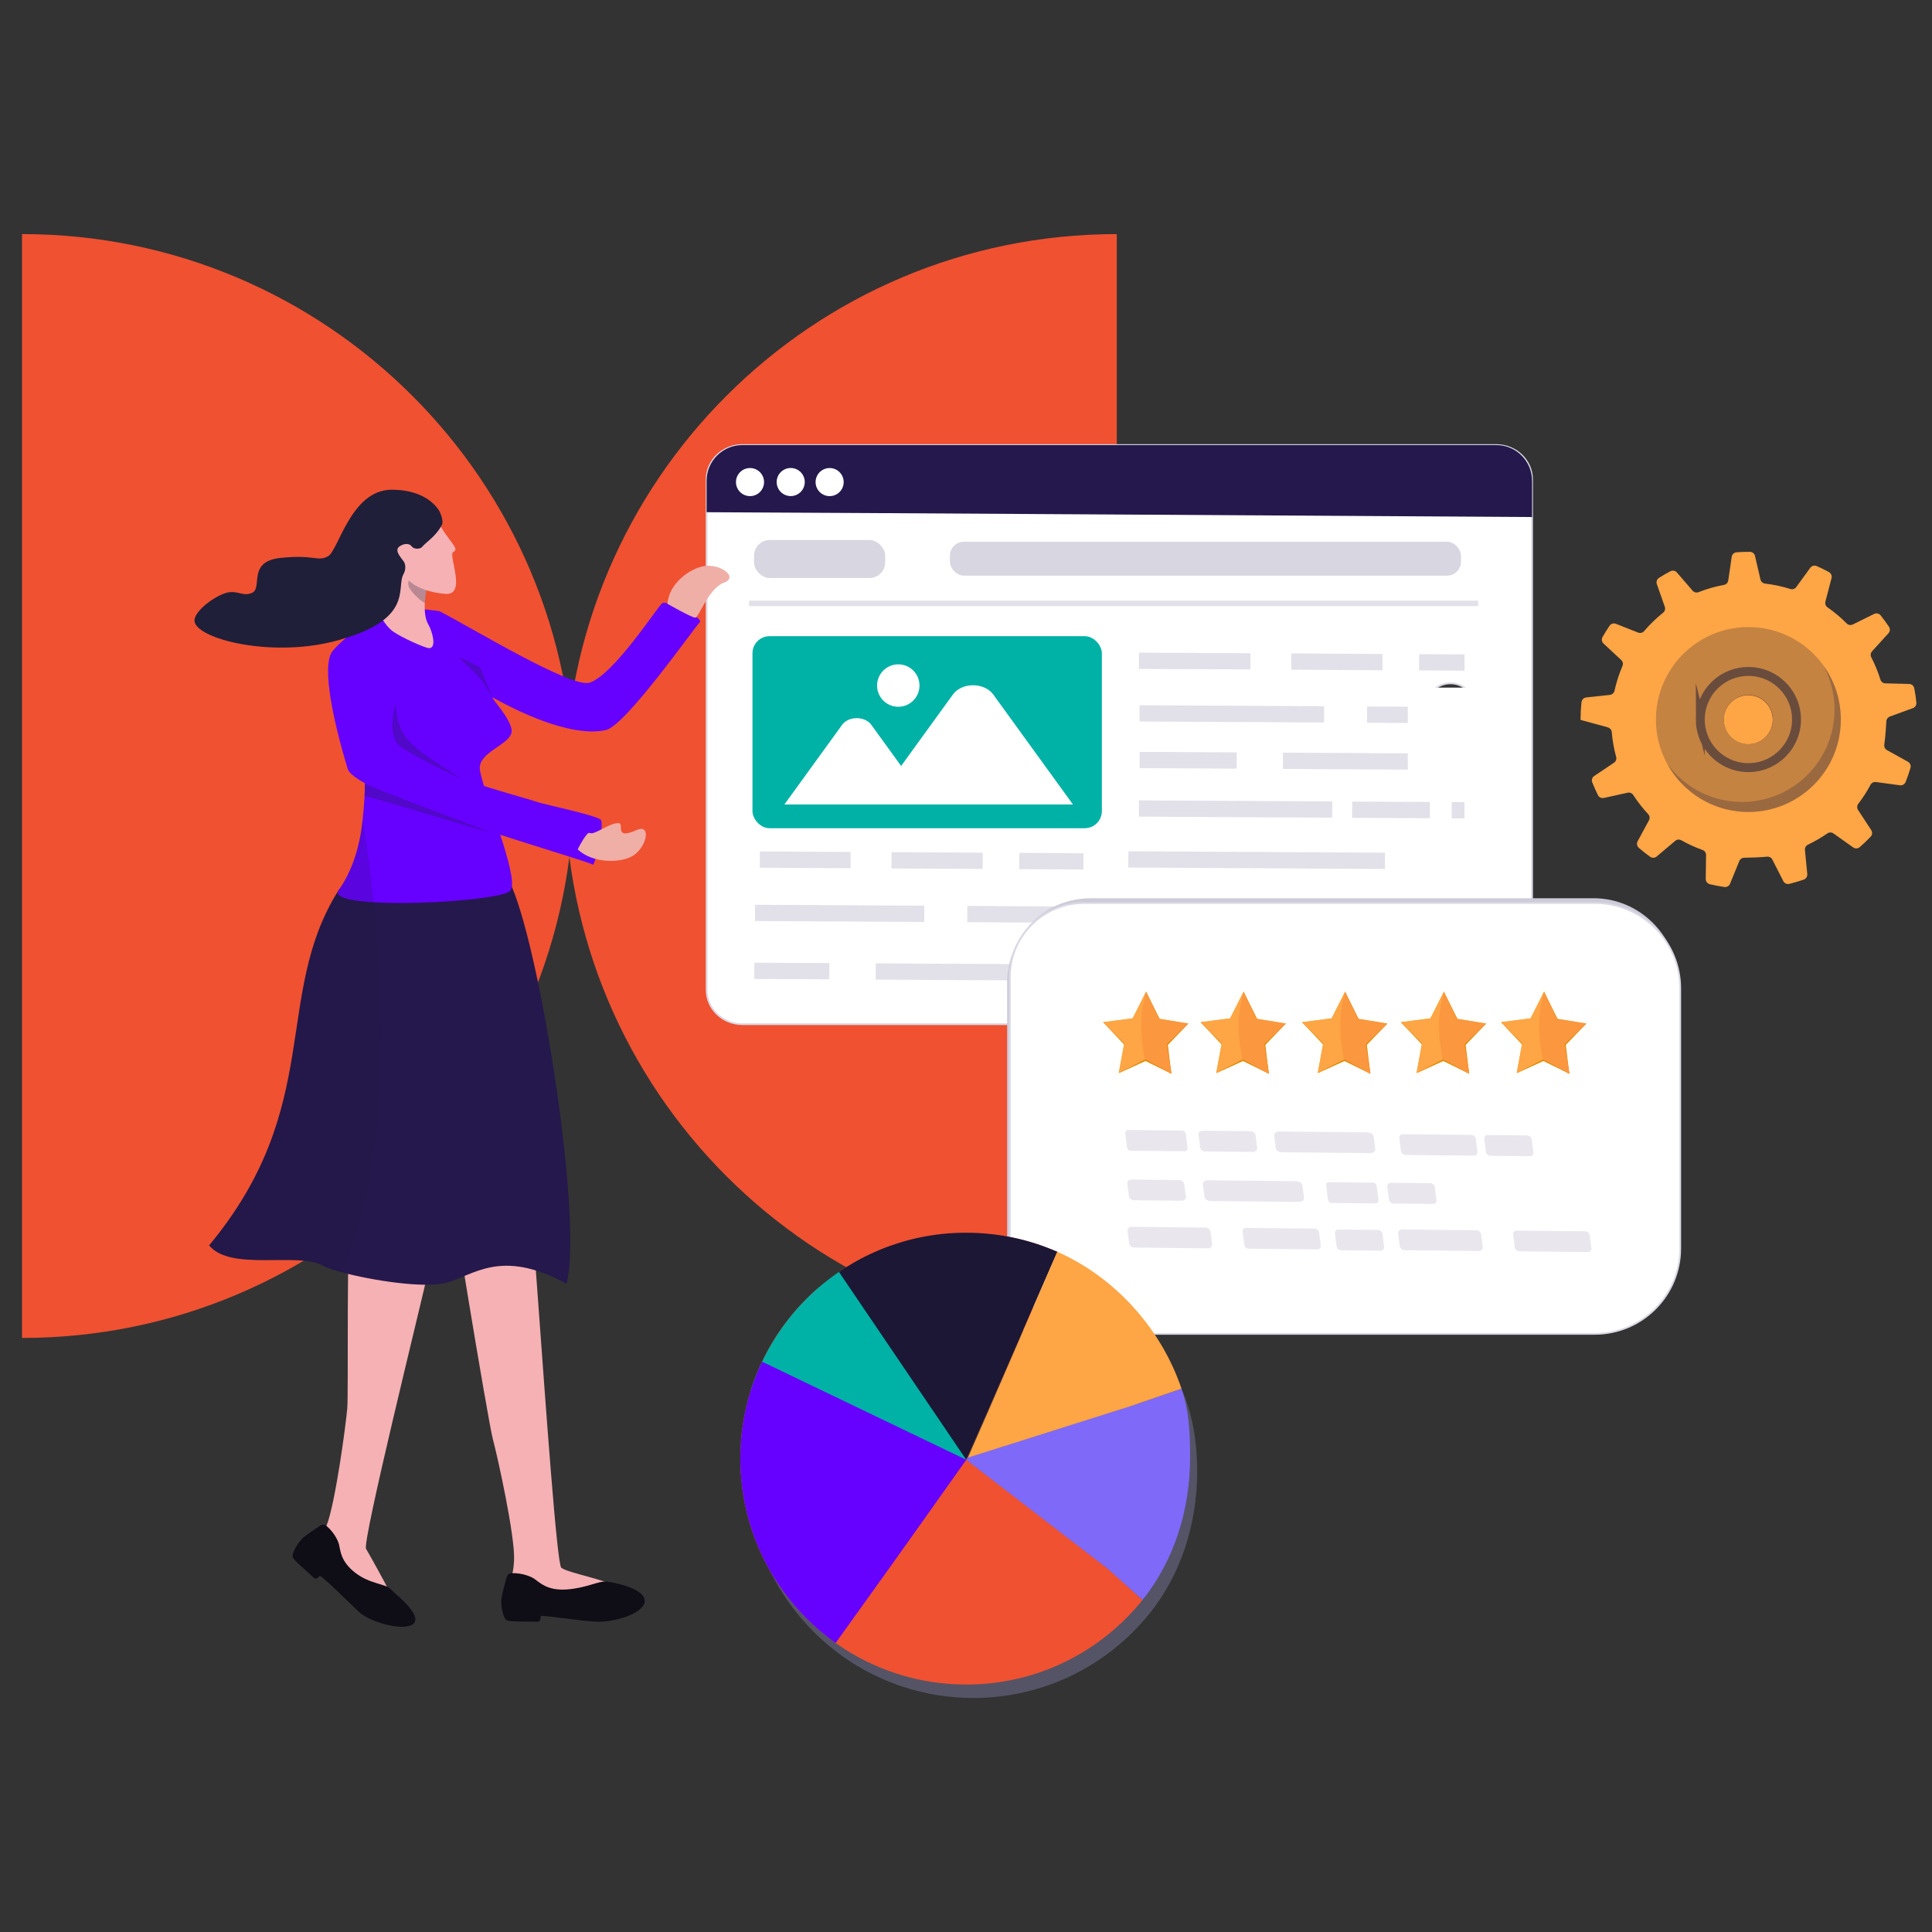 <?xml version="1.0" encoding="UTF-8"?>
<svg id="Layer_1" data-name="Layer 1" xmlns="http://www.w3.org/2000/svg" viewBox="0 0 1000 1000">
  <rect x="0" y="0" width="1000" height="1000" fill="#333333" stroke="none"/>
  <defs>
    <style>
      .cls-1 {
        fill: #fea545;
      }

      .cls-2 {
        opacity: .25;
      }

      .cls-2, .cls-3, .cls-4, .cls-5, .cls-6 {
        fill: #1f1f39;
      }

      .cls-3 {
        opacity: .16;
      }

      .cls-4 {
        opacity: .28;
      }

      .cls-7 {
        fill: #efaea6;
      }

      .cls-8 {
        fill: #f05131;
      }

      .cls-9 {
        fill: #545466;
      }

      .cls-10 {
        stroke-width: 1.02px;
      }

      .cls-10, .cls-11 {
        stroke: #fff;
      }

      .cls-10, .cls-11, .cls-12, .cls-13, .cls-14 {
        stroke-miterlimit: 10;
      }

      .cls-10, .cls-11, .cls-15, .cls-13, .cls-14 {
        fill: #fff;
      }

      .cls-5 {
        opacity: 0;
      }

      .cls-11 {
        stroke-width: .94px;
      }

      .cls-12 {
        fill: none;
        opacity: .55;
        stroke: #1f1f39;
        stroke-width: 4.63px;
      }

      .cls-16 {
        fill: #f5b1b4;
      }

      .cls-17 {
        fill: #7e69f9;
      }

      .cls-18 {
        fill: #e08a00;
      }

      .cls-19 {
        fill: #1b1735;
      }

      .cls-20 {
        opacity: .75;
      }

      .cls-20, .cls-21, .cls-22, .cls-23 {
        fill: #cecbd8;
      }

      .cls-21 {
        opacity: .8;
      }

      .cls-22 {
        opacity: .6;
      }

      .cls-24 {
        fill: #ffae00;
      }

      .cls-25 {
        opacity: .61;
      }

      .cls-26 {
        fill: #8cc9da;
      }

      .cls-27 {
        fill: #0f0d16;
      }

      .cls-28 {
        fill: #e84e1b;
        opacity: .15;
      }

      .cls-29 {
        fill: #60f;
      }

      .cls-30 {
        fill: #25184c;
      }

      .cls-13 {
        stroke-width: .9px;
      }

      .cls-13, .cls-14 {
        stroke: #dadae5;
      }

      .cls-14 {
        stroke-width: .92px;
      }

      .cls-31 {
        fill: #00b1a6;
      }

      .cls-32 {
        fill: #382528;
      }
    </style>
  </defs>
  <g>
    <path class="cls-8" d="M578.05,692.52V121.16c-157.78,0-285.68,127.9-285.68,285.68s127.9,285.68,285.68,285.68Z"/>
    <path class="cls-8" d="M297.07,406.84c0-157.78-127.9-285.68-285.68-285.68v571.36c157.78,0,285.68-127.9,285.68-285.68Z"/>
  </g>
  <g>
    <g>
      <circle class="cls-32" cx="904.96" cy="372.43" r="27.34" transform="translate(387.73 1203.17) rotate(-80.46)"/>
      <g>
        <path class="cls-1" d="M832.22,376.51c1.11.3,1.92,1.27,2.02,2.42.37,4.41,1.14,8.71,2.28,12.85.31,1.14-.14,2.35-1.12,3.01l-10.23,6.86c-1.08.72-1.5,2.1-1.02,3.31.89,2.24,1.87,4.44,2.93,6.59.57,1.14,1.83,1.74,3.07,1.47l12.32-2.71c1.12-.25,2.28.23,2.9,1.19,2.28,3.53,4.87,6.84,7.72,9.9.81.86.97,2.15.41,3.19l-5.87,10.84c-.62,1.14-.35,2.55.62,3.4,1.88,1.63,3.82,3.17,5.83,4.62,1.03.75,2.43.7,3.4-.12l9.64-8.12c.87-.74,2.12-.86,3.11-.29,3.49,1.97,7.17,3.65,11,5.03,1.11.39,1.84,1.45,1.82,2.62l-.16,12.38c-.02,1.29.87,2.42,2.12,2.72,2.46.58,4.96,1.06,7.5,1.44,1.26.18,2.48-.51,2.96-1.69l4.79-11.74c.42-1.03,1.41-1.7,2.51-1.71,2.89-.04,8.37-.21,11.87-.55,1.13-.11,2.21.48,2.72,1.49l5.67,11.15c.58,1.15,1.88,1.73,3.13,1.43,2.52-.62,4.99-1.36,7.42-2.19,1.21-.42,1.98-1.6,1.86-2.88l-1.2-12.48c-.11-1.14.5-2.25,1.55-2.74,3.52-1.67,6.87-3.63,10.05-5.83.95-.66,2.21-.65,3.16.02l10.2,7.24c1.04.74,2.46.66,3.42-.18,1.95-1.7,3.82-3.49,5.61-5.37.89-.93,1.02-2.35.32-3.42l-6.82-10.42c-.64-.98-.6-2.25.11-3.17,2.37-3.1,4.49-6.39,6.33-9.86.53-1.01,1.65-1.58,2.79-1.43l12.47,1.68c1.26.17,2.47-.55,2.94-1.73.93-2.37,1.76-4.78,2.48-7.24.37-1.24-.17-2.57-1.3-3.2l-10.86-6.05c-1-.56-1.55-1.68-1.38-2.81.55-3.75.91-9.27,1.06-12.11.06-1.11.77-2.06,1.81-2.44l11.94-4.35c1.19-.43,1.93-1.62,1.8-2.89-.26-2.5-.62-4.96-1.09-7.39-.25-1.27-1.34-2.21-2.64-2.24l-12.33-.31c-1.18-.03-2.21-.81-2.56-1.94-1.24-4.01-2.83-7.87-4.73-11.55-.52-1.02-.36-2.26.41-3.11l8.48-9.32c.86-.94.96-2.34.25-3.4-1.35-2.01-2.78-3.96-4.28-5.85-.81-1.02-2.21-1.33-3.38-.76l-11.04,5.45c-1.06.52-2.34.31-3.17-.53-3.04-3.07-6.37-5.87-9.93-8.35-.94-.66-1.37-1.84-1.08-2.95l3.17-12.17c.32-1.23-.25-2.52-1.36-3.13-2.05-1.11-4.16-2.14-6.31-3.09-1.19-.52-2.58-.15-3.34.9l-7.25,9.96c-.69.96-1.92,1.36-3.05,1-4.22-1.33-8.6-2.27-13.12-2.8-1.15-.13-2.09-.98-2.35-2.11l-2.84-12.21c-.28-1.22-1.37-2.1-2.62-2.11h-.02c-2.31-.01-4.61.06-6.88.23-1.29.09-2.34,1.07-2.53,2.35l-1.79,12.23c-.17,1.16-1.06,2.09-2.22,2.3-4.54.83-8.94,2.1-13.14,3.75-1.09.43-2.32.12-3.09-.76l-8.12-9.41c-.84-.97-2.24-1.24-3.38-.64-2.01,1.06-3.97,2.2-5.88,3.41-1.09.69-1.56,2.04-1.13,3.25l4.12,11.73c.39,1.1.04,2.33-.87,3.06-3.57,2.85-6.86,6.04-9.83,9.52-.76.89-2,1.2-3.1.77l-11.51-4.54c-1.2-.47-2.57-.05-3.29,1.02-1.28,1.89-2.49,3.82-3.62,5.81-.63,1.12-.42,2.52.51,3.39l9.14,8.51c.85.79,1.11,2.03.66,3.09-1.76,4.09-3.15,8.38-4.12,12.83-.25,1.16-1.22,2.01-2.39,2.15l-12.25,1.32c-1.29.14-2.31,1.16-2.45,2.45-.31,2.92-.48,5.88-.49,8.88v.28s14.18,3.87,14.18,3.87ZM892.25,372.36c0-.55.04-1.09.11-1.62.21-1.54.69-3,1.39-4.31.26-.48.55-.95.87-1.39.9-1.25,2.01-2.32,3.28-3.17.45-.3.92-.58,1.41-.82,1.35-.67,2.82-1.1,4.39-1.26.43-.04.88-.06,1.32-.06.11,0,.21,0,.32,0,1.57.05,3.06.38,4.43.94.51.21,1.01.46,1.49.73,1.3.75,2.47,1.72,3.42,2.87.37.43.7.89,1,1.37.78,1.23,1.36,2.6,1.67,4.06.12.56.21,1.13.25,1.71.03.36.04.72.04,1.1,0,1.11-.15,2.18-.43,3.21-.15.57-.34,1.12-.57,1.66-.56,1.33-1.35,2.55-2.31,3.6-.39.44-.82.85-1.28,1.23-1.09.91-2.33,1.64-3.69,2.14-.55.2-1.12.37-1.69.5-.91.2-1.85.3-2.82.3-.49,0-.98-.03-1.46-.09-.59-.07-1.16-.19-1.72-.33-1.42-.38-2.75-1-3.93-1.81-.48-.32-.93-.69-1.35-1.07-1.09-.99-2-2.17-2.7-3.48-.26-.5-.49-1.01-.69-1.55-.5-1.37-.78-2.86-.77-4.41v-.04Z"/>
        <path class="cls-2" d="M857.11,372.32v-.15c.01-2.06.15-4.1.42-6.09.77-5.81,2.59-11.29,5.25-16.25.97-1.82,2.07-3.57,3.27-5.24,3.36-4.69,7.55-8.75,12.35-11.96,1.7-1.14,3.48-2.17,5.32-3.08,5.07-2.52,10.64-4.16,16.52-4.74,1.64-.16,3.31-.24,4.99-.23.4,0,.79,0,1.19.02,5.89.18,11.51,1.42,16.68,3.53,1.95.8,3.83,1.72,5.63,2.75,4.91,2.81,9.28,6.48,12.89,10.79,1.37,1.63,2.63,3.35,3.78,5.16,2.93,4.62,5.09,9.78,6.3,15.29.46,2.1.78,4.25.96,6.44.11,1.36.16,2.74.15,4.13-.02,4.18-.58,8.23-1.61,12.09-.57,2.15-1.29,4.24-2.14,6.26-2.12,5.02-5.07,9.6-8.68,13.57-1.5,1.65-3.11,3.19-4.82,4.61-4.11,3.42-8.79,6.16-13.88,8.06-2.07.77-4.2,1.4-6.39,1.88-3.41.75-6.96,1.14-10.59,1.12-1.87-.01-3.71-.13-5.52-.34-2.21-.27-4.38-.69-6.48-1.24-5.37-1.42-10.37-3.75-14.83-6.82-1.79-1.23-3.49-2.58-5.09-4.04-4.1-3.73-7.55-8.16-10.16-13.1-.99-1.87-1.86-3.81-2.59-5.82-1.9-5.17-2.93-10.77-2.92-16.6Z"/>
        <path class="cls-12" d="M880.06,372.37v-.08c0-1.07.08-2.13.22-3.17.4-3.02,1.35-5.88,2.73-8.46.51-.95,1.08-1.86,1.7-2.73,1.75-2.44,3.93-4.55,6.43-6.22.88-.59,1.81-1.13,2.77-1.6,2.64-1.31,5.54-2.16,8.6-2.46.85-.08,1.72-.12,2.6-.12.21,0,.41,0,.62.01,3.07.09,5.99.74,8.68,1.84,1.01.41,1.99.89,2.93,1.43,2.56,1.47,4.83,3.37,6.71,5.61.71.85,1.37,1.75,1.97,2.68,1.53,2.41,2.65,5.09,3.28,7.96.24,1.09.41,2.21.5,3.35.06.71.08,1.43.08,2.15-.01,2.18-.3,4.28-.84,6.29-.3,1.12-.67,2.21-1.12,3.26-1.1,2.61-2.64,5-4.52,7.06-.78.86-1.62,1.66-2.51,2.4-2.14,1.78-4.57,3.21-7.23,4.2-1.08.4-2.18.73-3.32.98-1.78.39-3.62.59-5.51.58-.97,0-1.93-.07-2.87-.18-1.15-.14-2.28-.36-3.37-.65-2.8-.74-5.4-1.95-7.72-3.55-.93-.64-1.82-1.34-2.65-2.1-2.13-1.94-3.93-4.25-5.29-6.82-.51-.97-.97-1.98-1.35-3.03-.99-2.69-1.52-5.6-1.52-8.64Z"/>
        <path class="cls-2" d="M862.89,395.24c1.95,2.69,4.17,5.18,6.62,7.41,1.6,1.46,3.3,2.81,5.09,4.04,4.46,3.06,9.46,5.4,14.83,6.81,2.11.56,4.27.98,6.48,1.24,1.81.22,3.65.34,5.52.35,3.64.02,7.18-.37,10.59-1.12,2.19-.48,4.32-1.11,6.39-1.88,5.09-1.9,9.78-4.64,13.88-8.06,1.71-1.42,3.32-2.96,4.82-4.61,3.61-3.97,6.56-8.55,8.68-13.57.85-2.02,1.57-4.11,2.14-6.25,1.03-3.86,1.58-7.91,1.61-12.09,0-1.39-.04-2.77-.15-4.13-.17-2.19-.5-4.34-.96-6.44-.97-4.41-2.55-8.6-4.64-12.46.56.77,1.09,1.56,1.6,2.36,2.93,4.62,5.09,9.78,6.31,15.29.46,2.1.78,4.25.96,6.44.11,1.37.16,2.74.15,4.13-.02,4.18-.58,8.23-1.61,12.09-.57,2.15-1.29,4.23-2.15,6.25-2.12,5.02-5.07,9.6-8.68,13.57-1.5,1.65-3.11,3.19-4.82,4.61-4.11,3.42-8.79,6.16-13.88,8.06-2.07.77-4.2,1.4-6.39,1.88-3.41.75-6.96,1.14-10.6,1.12-1.87-.01-3.71-.13-5.52-.35-2.21-.27-4.38-.69-6.48-1.24-5.37-1.42-10.37-3.75-14.83-6.82-1.79-1.23-3.49-2.58-5.09-4.04-3.96-3.6-7.32-7.85-9.89-12.6Z"/>
      </g>
    </g>
    <circle class="cls-1" cx="904.89" cy="372.51" r="12.68" transform="translate(1.64 748.96) rotate(-45)"/>
  </g>
  <g>
    <g>
      <path class="cls-14" d="M774.52,230.37h-390.29c-10.2,0-18.47,7.96-18.47,17.77v264.18c0,9.82,8.27,17.77,18.47,17.77h390.29c10.2,0,18.47-7.96,18.47-17.77V248.15c0-9.81-8.27-17.77-18.47-17.77ZM750.76,377.44c-6.82,0-12.35-5.32-12.35-11.88s5.53-11.88,12.35-11.88,12.36,5.32,12.36,11.88-5.53,11.88-12.36,11.88Z"/>
      <g>
        <path class="cls-30" d="M792.99,248.85v18.77c-82.78-.5-362.22-2.24-427.24-2.5v-16.27c0-10.2,8.27-18.47,18.47-18.47h390.29c10.2,0,18.47,8.27,18.47,18.47Z"/>
        <circle class="cls-15" cx="388.19" cy="249.51" r="7.27" transform="translate(79.72 592.72) rotate(-80.78)"/>
        <circle class="cls-15" cx="409.28" cy="249.51" r="7.27" transform="translate(-56.56 362.48) rotate(-45)"/>
        <circle class="cls-15" cx="429.4" cy="249.51" r="7.27" transform="translate(114.33 633.4) rotate(-80.78)"/>
        <rect class="cls-21" x="390.28" y="279.51" width="67.89" height="19.66" rx="8.14" ry="8.14"/>
        <rect class="cls-22" x="387.72" y="310.91" width="377.39" height="2.83"/>
        <rect class="cls-21" x="491.67" y="280.4" width="264.53" height="17.55" rx="7.27" ry="7.27"/>
        <rect class="cls-22" x="589.52" y="338.27" width="168.5" height="8.4" transform="translate(1.93 -3.76) rotate(.32)"/>
        <rect class="cls-22" x="589.8" y="365.5" width="168.5" height="8.4" transform="translate(2.08 -3.76) rotate(.32)"/>
        <rect class="cls-22" x="589.88" y="389.65" width="168.5" height="8.4" transform="translate(2.21 -3.76) rotate(.32)"/>
        <rect class="cls-22" x="589.52" y="414.75" width="168.5" height="8.4" transform="translate(2.35 -3.76) rotate(.32)"/>
        <rect class="cls-22" x="584.03" y="441.1" width="168.5" height="8.4" transform="translate(2.5 -3.73) rotate(.32)"/>
        <rect class="cls-22" x="390.43" y="498.77" width="169.55" height="8.4" transform="translate(2.82 -2.65) rotate(.32)"/>
        <rect class="cls-22" x="577.79" y="470.02" width="168.5" height="8.4" transform="translate(2.66 -3.69) rotate(.32)"/>
        <rect class="cls-22" x="575.88" y="501.13" width="89.57" height="8.4" transform="translate(2.84 -3.46) rotate(.32)"/>
        <rect class="cls-22" x="393.28" y="441.19" width="167.5" height="8.4" transform="translate(2.5 -2.66) rotate(.32)"/>
        <rect class="cls-22" x="390.8" y="468.79" width="169.89" height="8.4" transform="translate(2.65 -2.65) rotate(.32)"/>
        <g>
          <rect class="cls-10" x="716.06" y="334.94" width="17.95" height="16.03" transform="translate(1.93 -4.05) rotate(.32)"/>
          <g>
            <rect class="cls-10" x="647.71" y="332.63" width="20.16" height="21.78" transform="translate(1.93 -3.67) rotate(.32)"/>
            <rect class="cls-10" x="685.83" y="364.55" width="21.26" height="13.37" transform="translate(2.09 -3.89) rotate(.32)"/>
            <rect class="cls-10" x="746.4" y="387.48" width="11.34" height="17.18" transform="translate(2.23 -4.2) rotate(.32)"/>
            <rect class="cls-10" x="640.58" y="385.01" width="22.99" height="18.41" transform="translate(2.21 -3.64) rotate(.32)"/>
            <rect class="cls-10" x="690.04" y="412.15" width="9.33" height="15.43" transform="translate(2.36 -3.88) rotate(.32)"/>
            <rect class="cls-10" x="740.59" y="412.44" width="10.3" height="15.43" transform="translate(2.36 -4.16) rotate(.32)"/>
            <rect class="cls-10" x="717.35" y="432.2" width="40.52" height="23.66" transform="translate(2.49 -4.12) rotate(.32)"/>
            <rect class="cls-10" x="757.73" y="387.58" width="24.09" height="17.18" transform="translate(2.23 -4.3) rotate(.32)"/>
            <rect class="cls-10" x="685.25" y="467.42" width="27.4" height="14.5" transform="translate(2.67 -3.9) rotate(.32)"/>
            <rect class="cls-10" x="604.21" y="462.89" width="17.32" height="20.99" transform="translate(2.66 -3.42) rotate(.32)"/>
            <rect class="cls-10" x="509.14" y="438.18" width="17.95" height="16.03" transform="translate(2.5 -2.89) rotate(.32)"/>
            <rect class="cls-10" x="440.79" y="435.87" width="20.16" height="21.78" transform="translate(2.5 -2.51) rotate(.32)"/>
            <rect class="cls-10" x="478.9" y="467.79" width="21.26" height="13.37" transform="translate(2.66 -2.73) rotate(.32)"/>
            <rect class="cls-10" x="535.61" y="491.35" width="11.34" height="17.18" transform="translate(2.81 -3.02) rotate(.32)"/>
            <rect class="cls-10" x="429.8" y="488.89" width="22.99" height="18.41" transform="translate(2.79 -2.46) rotate(.32)"/>
          </g>
        </g>
        <rect class="cls-31" x="389.48" y="329.29" width="180.84" height="99.39" rx="8.85" ry="8.85"/>
      </g>
    </g>
    <rect class="cls-11" x="729.14" y="356.38" width="38.95" height="44.69"/>
    <g>
      <path class="cls-15" d="M443.42,416.4h-37.43l18.72-25.83,11.15-15.38c3.36-4.64,11.78-4.64,15.14,0l11.15,15.38,18.72,25.83h-37.43Z"/>
      <path class="cls-15" d="M503.66,416.4h-51.69l25.85-35.67,15.39-21.24c4.65-6.41,16.26-6.41,20.91,0l15.39,21.24,25.85,35.67h-51.69Z"/>
      <circle class="cls-15" cx="464.95" cy="354.84" r="10.98"/>
    </g>
  </g>
  <g>
    <path class="cls-23" d="M824.72,687.91h-259.87c-24.06,0-43.56-19.5-43.56-43.56v-135.87c0-21.43,16.87-43.56,43.56-43.56h259.87c24.06,0,43.56,19.5,43.56,43.56v135.87c0,24.06-19.5,43.56-43.56,43.56Z"/>
    <path class="cls-13" d="M561.07,467.4h264.42c24.39,0,44.19,19.8,44.19,44.19v134.61c0,24.39-19.8,44.19-44.19,44.19h-258.61c-24.39,0-44.19-19.8-44.19-44.19v-140.42c0-21.18,17.2-38.38,38.38-38.38Z"/>
    <g>
      <g>
        <path class="cls-24" d="M614.95,529.92l-2.74,2.62-.71.68-7.53,7.19s-.03.05-.03.08l2.37,15.11c.01.08-.07.13-.14.1l-13.32-7.33s-.06-.02-.09,0l-.1.05-13.4,6.85c-.07.04-.15-.02-.13-.1l2.75-15.03s0-.06-.03-.08l-10.71-10.84c-.05-.06-.02-.15.05-.16l15.02-1.96s.06-.02.07-.05l6.95-13.75v-.02s6.53,13.8,6.53,13.8c0,0,0,0,0,0l.09.19s.04.05.07.05h.02s.74.12.74.12l4.73.77.61.1,8.87,1.44c.08.01.11.11.05.16Z"/>
        <path class="cls-18" d="M614.94,529.99l-10.42,10.8s-.03.05-.03.08l1.78,14.72c.01.08-.07.13-.14.1l-13.18-6.49s-.06-.02-.09,0l-.1.05-13.39,6.1c-.07.04-.15-.02-.13-.1l3.16-14.27s-.16.07-.19.04l-11.05-11.72c-.05-.06-.02-.15.05-.16l15.51-1.21s.06-.02.07-.05l6.5-14.36v-.02s7.1,14.18,7.1,14.18c0,0,.04.18.1.16,0,0,.01,0,0,.01l-.13.25s.04.05.07.05h.02s.74.12.74.12l4.73.77.61.1,8.33.69c.08.01.11.11.05.16Z"/>
        <path class="cls-1" d="M614.95,529.92l-2.74,2.62-.71.68-7.53,7.19s-.03.05-.03.08l2.37,15.11c.01.08-.07.13-.14.1l-13.32-7.33s-.06-.02-.09,0l-.1.05-13.4,6.85c-.07.04-.15-.02-.13-.1l2.75-15.03s0-.06-.03-.08l-10.71-10.84c-.05-.06-.02-.15.05-.16l15.02-1.96s.06-.02.07-.05l6.95-13.75v-.02s6.53,13.8,6.53,13.8c0,0,0,0,0,0l.09.19s.04.05.07.05h.02s.74.12.74.12l4.73.77.61.1,8.87,1.44c.08.01.11.11.05.16Z"/>
        <path class="cls-28" d="M614.95,529.92l-2.74,2.62-.71.68-7.53,7.19s-.03.05-.03.08l2.37,15.11c.01.08-.07.13-.14.1l-13.32-7.33s-.06-.02-.09,0c-.01,0-.03.01-.04.01-.04,0-.08-.02-.09-.07-3.72-18.49-1.22-27.56.61-35.02v-.02s6.53,13.8,6.53,13.8c0,0,0,0,0,0l.09.19s.04.05.07.05h.02s.74.12.74.12l4.73.77.61.1,8.87,1.44c.08.01.11.11.05.16Z"/>
      </g>
      <g>
        <path class="cls-24" d="M665.41,529.92l-2.74,2.62-.71.68-7.53,7.19s-.03.05-.03.08l2.37,15.11c.01.08-.07.13-.14.1l-13.32-7.33s-.06-.02-.09,0l-.1.05-13.4,6.85c-.07.04-.15-.02-.13-.1l2.75-15.03s0-.06-.03-.08l-10.71-10.84c-.05-.06-.02-.15.05-.16l15.02-1.96s.06-.02.07-.05l6.95-13.75v-.02s6.53,13.8,6.53,13.8c0,0,0,0,0,0l.09.19s.04.05.07.05h.02s.74.12.74.12l4.73.77.61.1,8.87,1.44c.08.01.11.11.05.16Z"/>
        <path class="cls-18" d="M665.4,529.99l-10.42,10.8s-.03.05-.03.08l1.78,14.72c.01.08-.07.13-.14.1l-13.18-6.49s-.06-.02-.09,0l-.1.05-13.39,6.1c-.07.04-.15-.02-.13-.1l3.16-14.27s-.16.07-.19.04l-11.05-11.72c-.05-.06-.02-.15.05-.16l15.51-1.21s.06-.02.07-.05l6.5-14.36v-.02s7.1,14.18,7.1,14.18c0,0,.04.18.1.16,0,0,.01,0,0,.01l-.13.25s.04.05.07.05h.02s.74.12.74.12l4.73.77.61.1,8.33.69c.08.01.11.11.05.16Z"/>
        <path class="cls-1" d="M665.41,529.92l-2.74,2.62-.71.68-7.53,7.19s-.03.05-.03.08l2.37,15.11c.01.08-.07.13-.14.1l-13.32-7.33s-.06-.02-.09,0l-.1.05-13.4,6.85c-.07.04-.15-.02-.13-.1l2.75-15.03s0-.06-.03-.08l-10.71-10.84c-.05-.06-.02-.15.05-.16l15.02-1.96s.06-.02.07-.05l6.95-13.75v-.02s6.53,13.8,6.53,13.8c0,0,0,0,0,0l.09.19s.04.05.07.05h.02s.74.12.74.12l4.73.77.61.1,8.87,1.44c.08.01.11.11.05.16Z"/>
        <path class="cls-28" d="M665.41,529.92l-2.74,2.62-.71.68-7.53,7.19s-.03.05-.03.08l2.37,15.11c.01.08-.07.13-.14.1l-13.32-7.33s-.06-.02-.09,0c-.01,0-.03.01-.04.01-.04,0-.08-.02-.09-.07-3.72-18.49-1.22-27.56.61-35.02v-.02s6.53,13.8,6.53,13.8c0,0,0,0,0,0l.09.19s.04.05.07.05h.02s.74.12.74.12l4.73.77.61.1,8.87,1.44c.08.01.11.11.05.16Z"/>
      </g>
      <g>
        <path class="cls-24" d="M717.94,529.92l-2.74,2.62-.71.68-7.53,7.19s-.03.05-.03.08l2.37,15.11c.01.08-.07.13-.14.1l-13.32-7.33s-.06-.02-.09,0l-.1.05-13.4,6.85c-.07.04-.15-.02-.13-.1l2.75-15.03s0-.06-.03-.08l-10.71-10.84c-.05-.06-.02-.15.05-.16l15.02-1.96s.06-.02.07-.05l6.95-13.75v-.02s6.53,13.8,6.53,13.8c0,0,0,0,0,0l.09.19s.04.05.07.05h.02s.74.12.74.12l4.73.77.61.1,8.87,1.44c.08.01.11.11.05.16Z"/>
        <path class="cls-18" d="M717.93,529.99l-10.42,10.8s-.03.05-.03.08l1.78,14.72c.01.08-.07.13-.14.1l-13.18-6.49s-.06-.02-.09,0l-.1.05-13.39,6.1c-.07.04-.15-.02-.13-.1l3.16-14.27s-.16.07-.19.04l-11.05-11.72c-.05-.06-.02-.15.05-.16l15.51-1.21s.06-.02.07-.05l6.5-14.36v-.02s7.1,14.18,7.1,14.18c0,0,.04.18.1.16,0,0,.01,0,0,.01l-.13.25s.04.05.07.05h.02s.74.12.74.12l4.73.77.61.1,8.33.69c.08.01.11.11.05.16Z"/>
        <path class="cls-1" d="M717.94,529.92l-2.74,2.62-.71.68-7.53,7.19s-.03.05-.03.08l2.37,15.11c.01.08-.07.13-.14.1l-13.32-7.33s-.06-.02-.09,0l-.1.05-13.4,6.85c-.07.04-.15-.02-.13-.1l2.75-15.03s0-.06-.03-.08l-10.71-10.84c-.05-.06-.02-.15.05-.16l15.02-1.96s.06-.02.07-.05l6.95-13.75v-.02s6.53,13.8,6.53,13.8c0,0,0,0,0,0l.09.19s.04.05.07.05h.02s.74.12.74.12l4.73.77.61.1,8.87,1.44c.08.01.11.11.05.16Z"/>
        <path class="cls-28" d="M717.94,529.92l-2.74,2.62-.71.68-7.53,7.19s-.03.05-.03.08l2.37,15.11c.01.08-.07.13-.14.1l-13.32-7.33s-.06-.02-.09,0c-.01,0-.03.01-.04.01-.04,0-.08-.02-.09-.07-3.72-18.49-1.22-27.56.61-35.02v-.02s6.53,13.8,6.53,13.8c0,0,0,0,0,0l.09.19s.04.05.07.05h.02s.74.12.74.12l4.73.77.61.1,8.87,1.44c.08.01.11.11.05.16Z"/>
      </g>
      <g>
        <path class="cls-24" d="M769.08,529.92l-2.74,2.62-.71.68-7.53,7.19s-.03.05-.03.08l2.37,15.11c.01.08-.07.13-.14.1l-13.32-7.33s-.06-.02-.09,0l-.1.05-13.4,6.85c-.07.04-.15-.02-.13-.1l2.75-15.03s0-.06-.03-.08l-10.71-10.84c-.05-.06-.02-.15.05-.16l15.02-1.96s.06-.02.07-.05l6.95-13.75v-.02s6.53,13.8,6.53,13.8c0,0,0,0,0,0l.09.19s.04.05.07.05h.02s.74.12.74.12l4.73.77.61.1,8.87,1.44c.08.01.11.11.05.16Z"/>
        <path class="cls-18" d="M769.08,529.99l-10.42,10.8s-.03.05-.03.08l1.78,14.72c.01.08-.07.13-.14.1l-13.18-6.49s-.06-.02-.09,0l-.1.05-13.39,6.1c-.07.04-.15-.02-.13-.1l3.16-14.27s-.16.07-.19.04l-11.05-11.72c-.05-.06-.02-.15.05-.16l15.51-1.21s.06-.02.07-.05l6.5-14.36v-.02s7.1,14.18,7.1,14.18c0,0,.04.18.1.16,0,0,.01,0,0,.01l-.13.25s.04.05.07.05h.02s.74.12.74.12l4.73.77.61.1,8.33.69c.08.01.11.11.05.16Z"/>
        <path class="cls-1" d="M769.08,529.92l-2.74,2.62-.71.68-7.53,7.19s-.03.05-.03.08l2.37,15.11c.01.08-.07.13-.14.1l-13.32-7.33s-.06-.02-.09,0l-.1.05-13.4,6.85c-.07.04-.15-.02-.13-.1l2.75-15.03s0-.06-.03-.08l-10.71-10.84c-.05-.06-.02-.15.05-.16l15.02-1.96s.06-.02.07-.05l6.95-13.75v-.02s6.53,13.8,6.53,13.8c0,0,0,0,0,0l.09.19s.04.05.07.05h.02s.74.12.74.12l4.73.77.61.1,8.87,1.44c.08.01.11.11.05.16Z"/>
        <path class="cls-28" d="M769.08,529.92l-2.74,2.62-.71.68-7.53,7.19s-.03.05-.03.08l2.37,15.11c.01.08-.07.13-.14.1l-13.32-7.33s-.06-.02-.09,0c-.01,0-.03.01-.04.01-.04,0-.08-.02-.09-.07-3.72-18.49-1.22-27.56.61-35.02v-.02s6.53,13.8,6.53,13.8c0,0,0,0,0,0l.09.19s.04.05.07.05h.02s.74.12.74.12l4.73.77.61.1,8.87,1.44c.08.01.11.11.05.16Z"/>
      </g>
      <g>
        <path class="cls-24" d="M820.92,529.92l-2.74,2.62-.71.68-7.53,7.19s-.03.05-.03.08l2.37,15.11c.01.08-.07.13-.14.1l-13.32-7.33s-.06-.02-.09,0l-.1.05-13.4,6.85c-.07.04-.15-.02-.13-.1l2.75-15.03s0-.06-.03-.08l-10.71-10.84c-.05-.06-.02-.15.05-.16l15.02-1.96s.06-.02.07-.05l6.95-13.75v-.02s6.53,13.8,6.53,13.8c0,0,0,0,0,0l.09.19s.04.05.07.05h.02s.74.12.74.12l4.73.77.61.1,8.87,1.44c.08.01.11.11.05.16Z"/>
        <path class="cls-18" d="M820.91,529.99l-10.42,10.8s-.03.05-.03.08l1.78,14.72c.01.08-.07.13-.14.1l-13.18-6.49s-.06-.02-.09,0l-.1.05-13.39,6.1c-.07.04-.15-.02-.13-.1l3.16-14.27s-.16.07-.19.04l-11.05-11.72c-.05-.06-.02-.15.05-.16l15.51-1.21s.06-.02.07-.05l6.5-14.36v-.02s7.1,14.18,7.1,14.18c0,0,.04.18.1.16,0,0,.01,0,0,.01l-.13.25s.04.05.07.05h.02s.74.12.74.12l4.73.77.61.1,8.33.69c.08.01.11.11.05.16Z"/>
        <path class="cls-1" d="M820.92,529.92l-2.74,2.62-.71.68-7.53,7.19s-.03.05-.03.08l2.37,15.11c.01.08-.07.13-.14.1l-13.32-7.33s-.06-.02-.09,0l-.1.05-13.4,6.85c-.07.04-.15-.02-.13-.1l2.75-15.03s0-.06-.03-.08l-10.71-10.84c-.05-.06-.02-.15.05-.16l15.02-1.96s.06-.02.07-.05l6.95-13.75v-.02s6.53,13.8,6.53,13.8c0,0,0,0,0,0l.09.19s.04.05.07.05h.02s.74.12.74.12l4.73.77.61.1,8.87,1.44c.08.01.11.11.05.16Z"/>
        <path class="cls-28" d="M820.92,529.92l-2.74,2.62-.71.68-7.53,7.19s-.03.05-.03.08l2.37,15.11c.01.08-.07.13-.14.1l-13.32-7.33s-.06-.02-.09,0c-.01,0-.03.01-.04.01-.04,0-.08-.02-.09-.07-3.72-18.49-1.22-27.56.61-35.02v-.02s6.53,13.8,6.53,13.8c0,0,0,0,0,0l.09.19s.04.05.07.05h.02s.74.12.74.12l4.73.77.61.1,8.87,1.44c.08.01.11.11.05.16Z"/>
      </g>
    </g>
    <g class="cls-25">
      <path class="cls-20" d="M662.11,585.64l45.73.45c1.6.02,3.03,1.01,3.18,2.22l.82,6.38c.15,1.21-1.02,2.18-2.62,2.16l-45.73-.45c-1.6-.02-3.03-1.01-3.18-2.22l-.82-6.38c-.15-1.21,1.02-2.18,2.62-2.16Z"/>
      <path class="cls-20" d="M583.9,584.87l27.95.28c.95,0,1.83.9,1.97,1.98l.87,6.83c.14,1.08-.52,1.96-1.47,1.95l-27.95-.28c-.95,0-1.83-.9-1.97-1.98l-.87-6.83c-.14-1.08.52-1.96,1.47-1.95Z"/>
      <path class="cls-20" d="M649.85,587.48l.87,6.82c.14,1.09-.92,1.96-2.36,1.94l-24.28-.24c-1.44-.01-2.72-.91-2.86-1.99l-.87-6.82c-.14-1.09.92-1.96,2.36-1.94l24.28.24c1.44.01,2.72.91,2.86,1.99Z"/>
      <path class="cls-20" d="M625.22,610.9l45.73.45c1.6.02,3.03,1.01,3.18,2.22l.82,6.38c.15,1.21-1.02,2.18-2.62,2.16l-45.73-.45c-1.6-.02-3.03-1.01-3.18-2.22l-.82-6.38c-.15-1.21,1.02-2.18,2.62-2.16Z"/>
      <path class="cls-20" d="M612.97,612.75l.87,6.82c.14,1.09-.92,1.96-2.36,1.94l-24.28-.24c-1.44-.01-2.72-.91-2.86-1.99l-.87-6.82c-.14-1.09.92-1.96,2.36-1.94l24.28.24c1.44.01,2.72.91,2.86,1.99Z"/>
      <path class="cls-20" d="M585.74,634.99l38.15.38c1.34.01,2.55,1,2.7,2.21l.82,6.38c.15,1.21-.8,2.18-2.14,2.17l-38.15-.38c-1.34-.01-2.55-1-2.7-2.21l-.82-6.38c-.15-1.21.8-2.18,2.14-2.17Z"/>
      <path class="cls-20" d="M645.07,635.57l35.28.35c1.2.01,2.29.9,2.42,1.99l.87,6.83c.14,1.08-.72,1.95-1.92,1.94l-35.28-.35c-1.2-.01-2.29-.9-2.42-1.99l-.87-6.83c-.14-1.08.72-1.95,1.92-1.94Z"/>
      <path class="cls-20" d="M715.56,638.59l.87,6.82c.14,1.09-.72,1.96-1.92,1.95l-20.26-.2c-1.2-.01-2.29-.9-2.43-1.99l-.87-6.82c-.14-1.09.72-1.96,1.92-1.95l20.26.2c1.2.01,2.29.9,2.43,1.99Z"/>
      <path class="cls-20" d="M726.18,587.06l35.28.35c1.2.01,2.29.9,2.42,1.99l.87,6.83c.14,1.08-.72,1.95-1.92,1.94l-35.28-.35c-1.2-.01-2.29-.9-2.42-1.99l-.87-6.83c-.14-1.08.72-1.95,1.92-1.94Z"/>
      <path class="cls-20" d="M792.82,589.68l.87,6.82c.14,1.09-.72,1.96-1.92,1.95l-20.26-.2c-1.2-.01-2.29-.9-2.43-1.99l-.87-6.82c-.14-1.09.72-1.96,1.92-1.95l20.26.2c1.2.01,2.29.9,2.43,1.99Z"/>
      <path class="cls-20" d="M687.61,611.89l23.32.23c.79,0,1.55.89,1.69,1.98l.87,6.83c.14,1.08-.39,1.96-1.18,1.95l-23.32-.23c-.79,0-1.55-.89-1.69-1.98l-.87-6.83c-.14-1.08.39-1.96,1.18-1.95Z"/>
      <path class="cls-20" d="M742.68,614.4l.87,6.82c.14,1.09-.72,1.96-1.92,1.95l-20.26-.2c-1.2-.01-2.29-.9-2.43-1.99l-.87-6.82c-.14-1.09.72-1.96,1.92-1.95l20.26.2c1.2.01,2.29.9,2.43,1.99Z"/>
      <path class="cls-20" d="M725.81,636.37l38.15.38c1.34.01,2.55,1,2.7,2.21l.82,6.38c.15,1.21-.8,2.18-2.14,2.17l-38.15-.38c-1.34-.01-2.55-1-2.7-2.21l-.82-6.38c-.15-1.21.8-2.18,2.14-2.17Z"/>
      <path class="cls-20" d="M785.13,636.95l35.28.35c1.2.01,2.29.9,2.42,1.99l.87,6.83c.14,1.08-.72,1.95-1.92,1.94l-35.28-.35c-1.2-.01-2.29-.9-2.42-1.99l-.87-6.83c-.14-1.08.72-1.95,1.92-1.94Z"/>
    </g>
  </g>
  <g>
    <path class="cls-16" d="M219.31,588.99c5.16,25.45,7.18,47.43,2.7,67.48-4.48,20.05-34.66,141.67-32.53,145.22,2.13,3.55,10.46,18.58,12.2,22.37,1.74,3.79-39.95-11.55-39.79-19.22.17-7.67,2.51-3.7,7.08-15.05,4.58-11.35,10.04-52.24,10.77-60.79.73-8.55-.7-93.45,2.18-102.85,2.88-9.4,37.39-37.17,37.39-37.17Z"/>
    <path class="cls-27" d="M165.8,789.61c.99-.66,2.28-.58,3.17.18,4.24,3.64,6.07,7.91,6.49,9.62.8,3.27.81,8.72,8.37,14.62,7.56,5.9,15.88,5.72,18.37,8.49s16.66,13.33,11.71,18.06c-5.22,3.99-22.68-1.07-28.28-6.41-5.6-5.35-19.79-19.35-20.16-18.46-1.76,1.99-2.75,1.21-2.75,1.21-4.38-4.24-10.82-9.28-11.23-11.13-.41-1.85,2.63-7.6,5.71-10.11,2.16-1.76,6.31-4.57,8.6-6.08Z"/>
    <path class="cls-16" d="M231.63,602.04c.18,3.75,3.17,23.38,6.97,46.96,1.14,7.09,2.35,14.55,3.59,22.03,5.67,34.43,11.74,69.58,12.93,73.96,2.32,8.49,11.44,49.77,10.96,62.32-.48,12.55-4.2,9.57-1.64,17,2.56,7.43,56.31-.37,53.24-3.4-3.06-3.02-23.78-6.78-27.14-9.43-2.28-1.81-8.05-83.82-12.37-142.81-.58-7.92-1.13-15.42-1.65-22.26-1.29-17.23-2.34-30.24-2.97-35.04-2.69-20.88-11.75-15.23-29.09-15.16,0,0-13.31-4.24-12.82,5.83Z"/>
    <path class="cls-27" d="M262.26,816.28c.33-1.18,1.4-2.01,2.62-2.03,5.84-.1,10.2,1.92,11.7,2.95,2.87,1.97,6.61,6.15,16.61,5.51,10-.64,16.8-4.52,20.66-4.1,3.87.43,20.51,3.53,19.85,10.56-1.39,6.65-16.64,10.5-24.72,10.22-8.08-.28-29.43-3.76-29.11-2.82-.03,2.74-1.34,2.82-1.34,2.82-6.35-.26-14.88.28-16.47-.87-1.59-1.14-3.13-7.65-2.42-11.69.5-2.84,1.86-7.84,2.62-10.56Z"/>
    <path class="cls-5" d="M180.1,665.94c11.8,4.69,29.65,3.98,38.43,5.34,2.22-9.23,2.65-11.11,3.48-14.81.15-.68.3-1.37.44-2.06l-31.51-8.35-10.74,11.83c-.04,2.61-.07,5.31-.09,8.05Z"/>
    <path class="cls-5" d="M238.59,649c1.14,7.09,2.07,12.85,3.31,20.34,10.71-4.35,25.37-2.34,36.25-.67-.58-7.92-1.13-15.42-1.65-22.26l-1.8-6.15-36.11,8.74Z"/>
    <path class="cls-30" d="M108.25,644.61c11.01,13.53,45.61,3.38,58.49,10.32,2.06,1.11,5.65,2.36,10.14,3.59,15.79,4.31,42.76,8.38,53.87,5.49,14.27-3.72,28.26-18.18,62.49.44,8.53-31.35-12.85-169.26-28.3-205.43h0c-.82-1.93-1.63-3.57-2.42-4.89,0,0-38.08-22.45-71.24-5.46-5.54,2.84-10.94,6.77-16.01,12.1-.08.13-.16.26-.24.38-34.01,54.41-7.01,111.45-66.79,183.47Z"/>
    <path class="cls-29" d="M306.8,447.56c1.11.89,6.17-21.05,4.18-23.23-2.06-2.25-29.38-8.03-32.4-9.06-9.5-3.22-40.55-10.85-54.26-18.99-9.98-5.92-17.13-7.95-46.43-25.61,14.1,14.7,11.05,40.88,9.81,53.6-1.4,14.39-5.81,27.3-12.42,36.48-.08.13-.16.26-.24.38-2.19,4.2,11.04,5.99,27.94,6.24,24.93.36,57.86-2.65,61.15-6.3.41-.46.68-1.17.81-2.07,1.66-11.28-16.91-54.34-16.61-61.81.33-8.06,15.17-11.78,16.41-17.98,1.24-6.21-12.55-19.79-9.3-17.99,10.16,5.64,39.17,20.77,58.12,16.67,10.32-2.23,46.14-53.49,48.64-55.81,2.39-2.22-17.58-11.95-19.63-9.73-3.87,4.19-24.91,36.51-37.21,40.96-9.22,3.33-61.71-28.69-77.92-36.97,0,0-15.41-2.27-22.86-1.64-7.44.62-27.3,15.7-32.51,22.4-5.8,7.46.58,36.82,7.9,60.86,4.29,14.09,123.72,47.11,126.82,49.59Z"/>
    <path class="cls-16" d="M221.71,299.93c-2.82,12.95-2.13,19.66,0,23.3,2.1,3.6,4.47,12.41.31,12.25-2.06-.08-14.19-5.47-18.61-8.65-4.42-3.18-7.06-9.35-7.06-9.35,0,0,9.49-16.45,16.02-30.2,6.53-13.75,9.34,12.65,9.34,12.65Z"/>
    <path class="cls-4" d="M219.96,312.13c.09-1.71.29-3.62.61-5.74.1-.75,1-5.66,1.14-6.46-.72-.69-1.98-1.69-2.72-1.82-1.01-.18-3.08.05-4.03-1.1-1.57-1.92-4.64,3.62-3.29,6.87.52,1.26,4.18,6.09,8.29,8.26Z"/>
    <path class="cls-7" d="M345.47,312.53c.78-10.67,11.72-18.38,19.1-19.54,8.31-1.31,17.94,5.77,10.08,8.63-7.86,2.86-12.95,17.93-14.68,18.08-1.74.15-14.51-7.17-14.51-7.17Z"/>
    <path class="cls-7" d="M299.01,439.63c7.73,7.39,22.58,7.26,28.84,3.17,7.04-4.6,9.33-16.57,1.69-13.17-11.94,5.32-6.33-3.27-9.15-3.56-4.69-.49-12.72,6.45-15.16,5.05-1.52-.87-6.22,8.51-6.22,8.51Z"/>
    <path class="cls-4" d="M238.78,403.01c-28.76-18.02-32.67-21.6-34.06-39.02-3.39,14.37-.58,18.39,1.02,21.04,1.6,2.64,22.38,13.24,33.05,17.99Z"/>
    <path class="cls-4" d="M253,430.52c.35-.15-64.08-23.89-64.14-25.09-.07,2.79-.03,4.96-.16,6.68,1.95-.44,63.15,18.91,64.3,18.4Z"/>
    <path class="cls-4" d="M237.75,340.65c12.6,11.45,11.77,11.61,17.22,20.57-4.33-10.28-6.48-15.69-6.48-15.69,0,0-7.96-4.7-10.74-4.88Z"/>
    <path class="cls-3" d="M108.25,644.61c11.01,13.53,45.61,3.38,58.49,10.32,2.06,1.11,5.65,2.36,10.14,3.59,23.7-52.75,22.41-133.53,16.5-191.48-.66-6.43-1.37-12.59-2.11-18.38-1.16-9.08-2.39-17.29-3.59-24.38-1.4,14.39-5.81,27.3-12.42,36.48-.08.13-.16.26-.24.38-34.01,54.41-7.01,111.45-66.79,183.47Z"/>
    <g>
      <path class="cls-16" d="M226.58,269.68c5.22,10.39,11.82,14.38,8.02,16.05-2.88,1.26,7.45,22.78-4.31,21.66-11.68-1.12-21.97-5.41-24.68-17.31-2.71-11.9-4.61-18.81-4.61-18.81l25.58-1.57Z"/>
      <path class="cls-6" d="M228.76,271.58c-3.04,6.02-8.35,9.11-10.28,11.5-1.1,1.35-4.39,1.19-5.37-.25-1.09-1.61-3.78-1.74-6.24-.07-2.96,2.01.36,5.43,2.05,7.79,1.26,1.76,1.04,4.68-.04,6.56-4.13,7.15,6.31,24-36.5,34.98-10.77,2.7-22.1,3.47-32.5,2.96-20.97-1.02-38.13-7.24-39.17-13.34-.76-4.45,8.33-11.83,15.07-14.41,6.73-2.58,9.43,1.79,14.59-.39,5.91-2.49-2.74-16.31,14.94-18.15,17.68-1.83,19.02,2.14,24.48-.85,5.46-2.99,11.82-34.46,33.01-34.42,14.68.03,21.4,6.38,24.14,10.28,1.15,1.64,2.72,6.02,1.82,7.81Z"/>
    </g>
  </g>
  <g>
    <path class="cls-9" d="M611.55,718.8l-20.82,14.42-99.43,28.23c12.28-27.68,42.74-83.17,55.94-113.53-14.41-6.35-26.66-2.96-43.42-2.96-.37,0-.74,0-1.12,0h-.04c-.29,0-.58,0-.87.01h0c-.22,0-.45,0-.67.01-.24,0-.48.01-.72.02-.36.01-.72.02-1.08.04-.08,0-.15,0-.23,0-.32.01-.64.03-.96.04-.38.02-.75.04-1.13.06-.37.02-.75.04-1.12.07-.05,0-.09,0-.14,0-.32.02-.64.04-.96.07-.02,0-.04,0-.06,0-.37.03-.73.06-1.09.09-.76.07-1.52.14-2.27.22-.36.04-.72.08-1.07.12-.37.04-.74.09-1.11.13-.02,0-.04,0-.06,0-.35.04-.7.09-1.05.14-.31.04-.61.08-.92.13-.11.02-.21.03-.32.05-.27.04-.54.08-.81.12-.12.02-.25.04-.37.06-.25.04-.51.08-.76.12-.06.01-.12.02-.19.03-.24.04-.48.08-.72.12-.03,0-.06,0-.09.02-.16.03-.32.06-.49.08-.64.11-1.27.23-1.91.35-.36.07-.72.14-1.08.21-.36.07-.72.15-1.08.22-.41.09-.82.18-1.22.27-.29.06-.58.13-.87.2-.04,0-.07.02-.11.03-.31.07-.62.15-.93.22-.07.02-.14.03-.21.05-.28.07-.55.13-.82.2-.07.02-.15.04-.22.06-.32.08-.63.16-.95.25-.31.08-.62.17-.93.25-.09.02-.17.05-.26.07-.27.08-.54.15-.82.23-.06.02-.12.03-.18.05-.32.09-.65.19-.97.28-.95.28-1.89.57-2.83.87-.15.05-.3.1-.46.15-1.34.44-2.68.9-4,1.38-.26.09-.51.19-.77.28-.53.2-1.06.4-1.58.61-.27.1-.53.21-.8.32-.16.06-.31.12-.47.19-.23.09-.46.18-.68.28-.1.04-.21.08-.31.13-.35.15-.71.3-1.06.45-.39.17-.77.33-1.16.5-.4.17-.79.35-1.18.53-.39.18-.77.35-1.16.53-.39.18-.77.36-1.15.55-.35.17-.69.33-1.04.5-.06.03-.12.06-.19.09-.34.17-.67.33-1.01.5-.02.01-.04.02-.07.04-.37.19-.74.38-1.11.57-.35.18-.71.37-1.06.56-.08.04-.15.08-.23.12-.3.16-.61.33-.91.49-.03.02-.07.04-.1.06-.29.16-.57.32-.86.48-.11.06-.22.13-.34.19-.2.11-.4.23-.59.34-.19.11-.38.22-.57.33-1.08.63-2.15,1.27-3.2,1.93-.29.18-.57.36-.86.54-.05.03-.1.06-.16.1-.23.15-.46.29-.69.44-.48.31-.96.62-1.43.94-.3.2-.59.4-.88.6-.02.01-.04.03-.07.05-.29.2-.58.4-.87.6-.13.09-.25.17-.38.26-.27.19-.54.38-.81.58-.02.01-.04.02-.06.04-.06.04-.12.09-.18.13-.17.12-.34.24-.5.37-.02.01-.04.03-.06.04-.08.05-.15.11-.22.17-.28.21-.56.41-.84.62-.37.28-.74.56-1.11.84-.16.12-.33.25-.49.38-.22.17-.44.34-.66.51-.21.17-.43.34-.64.51-.11.09-.22.17-.33.26-.05.04-.1.08-.16.13-.21.17-.41.33-.62.5-.06.05-.11.09-.17.14-.14.12-.28.23-.42.35-.18.15-.36.3-.54.45-.07.06-.15.12-.22.18-.11.09-.22.18-.32.27-.14.12-.29.24-.43.36-.1.08-.19.17-.29.25-.35.3-.69.6-1.03.9-.19.16-.37.33-.56.49-.28.25-.55.49-.82.74-.18.17-.37.33-.55.5-.34.31-.67.62-1,.94-.16.15-.33.31-.49.47-.36.34-.71.68-1.07,1.03-.17.17-.34.33-.51.5-.27.27-.54.54-.81.81-.17.17-.33.34-.5.51-.33.34-.65.67-.98,1.01-.12.12-.23.24-.35.37-.38.4-.75.8-1.12,1.2-.15.16-.3.33-.45.49-.27.29-.53.59-.8.89-.15.17-.3.34-.45.51-.32.36-.63.72-.95,1.09-.08.1-.17.19-.25.29-.38.45-.76.9-1.13,1.35-.13.16-.27.32-.4.49-.26.32-.52.64-.78.96-.14.17-.27.34-.41.51-.3.38-.6.76-.9,1.14-.08.1-.16.2-.23.3-.36.47-.72.94-1.07,1.42-.12.16-.24.33-.36.49-.25.34-.5.68-.74,1.02-.13.18-.25.35-.38.53-.28.39-.55.78-.82,1.17-.08.11-.16.22-.23.34-.34.49-.67.98-1,1.47-.11.17-.22.34-.34.51-.23.35-.46.69-.68,1.04-.12.19-.24.38-.36.57-.24.38-.48.77-.72,1.15-.09.14-.17.27-.26.41-.31.5-.61,1-.91,1.5-.11.19-.22.38-.33.57-.2.34-.4.68-.6,1.03-.12.21-.24.42-.36.64-.2.36-.4.72-.6,1.08-.1.18-.2.35-.29.53-.27.5-.54,1-.8,1.51-.12.22-.23.45-.35.67-.16.32-.33.64-.49.96-.12.25-.25.49-.37.74-.16.32-.31.63-.46.95-.11.24-.23.47-.34.71,0,0,0,0,0,.01,0,0,0,0,0,0h0c-.1.2-.19.41-.28.61-.18.39-.37.78-.54,1.17-.16.35-.31.7-.47,1.05-.12.27-.24.54-.36.81-.22.5-.43,1.01-.64,1.52-.05.12-.1.24-.15.35-.26.62-.51,1.24-.75,1.87,0,.01,0,.02-.01.04-1.01,2.57-1.93,5.18-2.76,7.84-1.2,3.85-2.21,7.78-3.02,11.79-1.5,7.48-2.29,15.21-2.29,23.13,0,11.4,1.63,22.41,4.67,32.83,7.47,25.59,23.44,47.54,44.66,62.6,19.09,13.55,42.42,21.51,67.61,21.51,36.89,0,69.79-17.08,91.23-43.77,16.09-20.03,24.63-46.1,24.63-73.8,0-13.1-2-28.62-8.13-42.48Z"/>
    <path class="cls-17" d="M615.99,754.35c0,27.7-8.54,53.77-24.63,73.8l-18.99-16.72-73.32-56.47,89.42-28.29,23.08-7.87c3.97,11.76,4.44,22.45,4.44,35.56Z"/>
    <path class="cls-26" d="M552.54,647.43c-.32-.18-.64-.36-.95-.54.21.12.42.23.63.35.11.06.22.12.33.19Z"/>
    <path class="cls-8" d="M591.36,828.15c-21.43,26.69-54.33,43.77-91.23,43.77-25.19,0-48.52-7.96-67.61-21.51-29.85-21.19-49.33-56.04-49.33-95.43,0-12.17,1.86-23.9,5.3-34.93,1.64-5.25,3.64-10.34,5.97-15.24,7.1-14.93,17.27-28.12,29.7-38.74.25-.21.5-.43.75-.64.12-.1.24-.2.36-.3.03-.03.06-.05.1-.08.24-.2.48-.4.72-.6.31-.26.63-.51.95-.77,1.4-1.12,2.83-2.22,4.28-3.27.25-.18.49-.36.74-.53.02-.02.04-.03.06-.04.27-.2.54-.39.81-.58.12-.09.25-.18.38-.26.29-.2.58-.4.87-.6.02-.02.04-.03.07-.05.29-.2.59-.4.88-.6.48-.32.95-.63,1.43-.94.23-.15.46-.3.69-.44.05-.03.1-.07.16-.1.28-.18.57-.36.86-.54,1.06-.66,2.12-1.31,3.2-1.93.19-.11.38-.22.57-.33.2-.11.4-.23.59-.34.11-.06.22-.13.34-.19.29-.16.57-.32.86-.48.03-.02.07-.04.1-.06.3-.17.61-.33.91-.49.08-.04.15-.08.23-.12.35-.19.71-.38,1.06-.56.37-.19.74-.38,1.11-.57.02-.01.05-.02.07-.04.34-.17.67-.34,1.01-.5.06-.03.13-.06.19-.09.34-.17.69-.34,1.04-.5.38-.18.77-.37,1.15-.55.38-.18.77-.36,1.16-.53.39-.18.79-.35,1.18-.53.38-.17.77-.34,1.16-.5.35-.15.71-.3,1.06-.45.1-.04.21-.09.31-.13.23-.09.45-.19.68-.28.16-.06.31-.13.47-.19.27-.11.53-.21.8-.32.53-.21,1.05-.41,1.58-.61.25-.1.51-.19.77-.28,1.32-.48,2.65-.95,4-1.38.15-.05.3-.1.46-.15.94-.3,1.88-.59,2.83-.87.32-.09.65-.19.97-.28.06-.02.12-.03.18-.05.27-.08.54-.15.82-.23.09-.02.17-.05.26-.07.31-.08.62-.17.93-.25.31-.08.63-.17.95-.25.08-.02.15-.04.22-.06.27-.07.55-.14.82-.2.07-.02.14-.04.21-.05.31-.08.62-.15.93-.22.04,0,.07-.02.11-.03.29-.07.58-.13.87-.2.41-.09.81-.18,1.22-.27.36-.08.72-.15,1.08-.22.36-.07.72-.15,1.08-.21.63-.12,1.27-.24,1.91-.35.16-.03.32-.06.49-.08.03,0,.06-.01.09-.02.24-.04.48-.08.72-.12.06-.01.12-.02.19-.03.25-.04.51-.08.76-.12.12-.02.25-.04.37-.06.27-.04.54-.08.81-.12.11-.02.21-.03.32-.05.31-.04.61-.09.92-.13.35-.05.7-.09,1.05-.14.02,0,.04,0,.06,0,.37-.05.74-.09,1.11-.13.36-.04.71-.08,1.07-.12.76-.08,1.51-.15,2.27-.22.37-.03.73-.06,1.09-.09.02,0,.04,0,.06,0,.32-.03.64-.05.96-.07.05,0,.09,0,.14,0,.37-.03.75-.05,1.12-.07.38-.02.75-.04,1.13-.06.32-.02.64-.03.96-.04.08,0,.15,0,.23,0,.36-.01.72-.03,1.08-.04.24,0,.48-.01.72-.02.22,0,.45-.01.67-.01h0c.29,0,.58,0,.87-.01h.04c.37,0,.74,0,1.12,0,16.76,0,32.7,3.53,47.11,9.88-13.39,30.78-34.92,80.2-47.11,107.67l73.32,56.47,17.91,16.1Z"/>
    <path class="cls-19" d="M547.24,647.91c-13.39,30.78-34.92,80.2-47.11,107.67-24.61-28.52-56.63-66.5-75.97-89.52.25-.21.5-.43.75-.64.12-.1.24-.2.36-.3.03-.03.06-.05.1-.08.24-.2.48-.4.72-.6.31-.26.63-.51.95-.77,1.4-1.12,2.83-2.22,4.28-3.27.25-.18.49-.36.74-.53.02-.02.04-.03.06-.04.27-.2.54-.39.81-.58.12-.09.25-.18.38-.26.29-.2.58-.4.87-.6.31-.22.63-.43.95-.64.48-.32.95-.63,1.43-.94.23-.15.46-.3.69-.44.05-.03.1-.07.16-.1.28-.18.57-.36.86-.54,1.06-.66,2.12-1.31,3.2-1.93.19-.11.38-.22.57-.33.2-.11.4-.23.59-.34.11-.06.22-.13.34-.19.29-.16.57-.32.86-.48.03-.02.07-.04.1-.06.3-.17.61-.33.91-.49.08-.04.15-.08.23-.12.35-.19.71-.38,1.06-.56.37-.19.74-.38,1.11-.57.02-.01.05-.02.07-.04.34-.17.67-.34,1.01-.5.06-.03.13-.06.19-.09.34-.17.69-.34,1.04-.5.38-.18.77-.37,1.15-.55.38-.18.77-.36,1.16-.53.39-.18.79-.35,1.18-.53.38-.17.77-.34,1.16-.5.35-.15.71-.3,1.06-.45.1-.04.21-.09.31-.13.23-.09.45-.19.68-.28.16-.06.31-.13.47-.19.27-.11.53-.21.8-.32.53-.21,1.05-.41,1.58-.61.25-.1.51-.19.77-.28,1.32-.48,2.65-.95,4-1.38.15-.05.3-.1.46-.15.94-.3,1.88-.59,2.83-.87.32-.09.65-.19.97-.28.06-.02.12-.03.18-.05.27-.08.54-.15.82-.23.09-.02.17-.05.26-.07.31-.08.62-.17.93-.25.31-.08.63-.17.95-.25.08-.02.15-.04.22-.06.27-.07.55-.14.82-.2.07-.02.14-.04.21-.05.31-.08.62-.15.93-.22.04,0,.07-.02.11-.03.29-.07.58-.13.87-.2.41-.09.81-.18,1.22-.27.36-.08.72-.15,1.08-.22.36-.07.72-.15,1.08-.21.63-.12,1.27-.24,1.91-.35.16-.03.32-.06.49-.08.03,0,.06-.01.09-.02.24-.04.48-.08.72-.12.06-.01.12-.02.19-.03.25-.04.51-.08.76-.12.12-.02.25-.04.37-.06.27-.04.54-.08.81-.12.11-.02.21-.03.32-.05.31-.04.61-.09.92-.13.35-.05.7-.09,1.05-.14.02,0,.04,0,.06,0,.37-.05.74-.09,1.11-.13.36-.04.71-.08,1.07-.12.76-.08,1.51-.15,2.27-.22.37-.03.73-.06,1.09-.09.02,0,.04,0,.06,0,.32-.03.64-.05.96-.07.05,0,.09,0,.14,0,.37-.03.75-.05,1.12-.07.38-.02.75-.04,1.13-.06.32-.02.64-.03.96-.04.08,0,.15,0,.23,0,.36-.01.72-.03,1.08-.04.24,0,.48-.01.72-.02.22,0,.45-.01.67-.01h0c.29,0,.58,0,.87-.01h.04c.37,0,.74,0,1.12,0,16.76,0,32.7,3.53,47.11,9.88Z"/>
    <path class="cls-31" d="M500.13,755.58c-57.44-18.02-92.48-29.29-111.64-35.53,6.64-21.23,19.17-39.87,35.67-53.99,3.21-2.75,6.58-5.32,10.08-7.72l65.89,97.23Z"/>
    <path class="cls-29" d="M500.13,755.58c-31.1,43.99-54.41,76.5-67.61,94.83-29.85-21.19-49.33-56.04-49.33-95.43,0-12.17,1.86-23.9,5.3-34.93,1.64-5.25,3.64-10.34,5.97-15.24l105.67,50.77Z"/>
    <path class="cls-1" d="M611.55,718.8l-26.57,9.09-84.03,26.6c12.2-27.47,32.91-75.79,46.3-106.57,29.86,13.16,53.77,39.72,64.31,70.89Z"/>
  </g>
</svg>